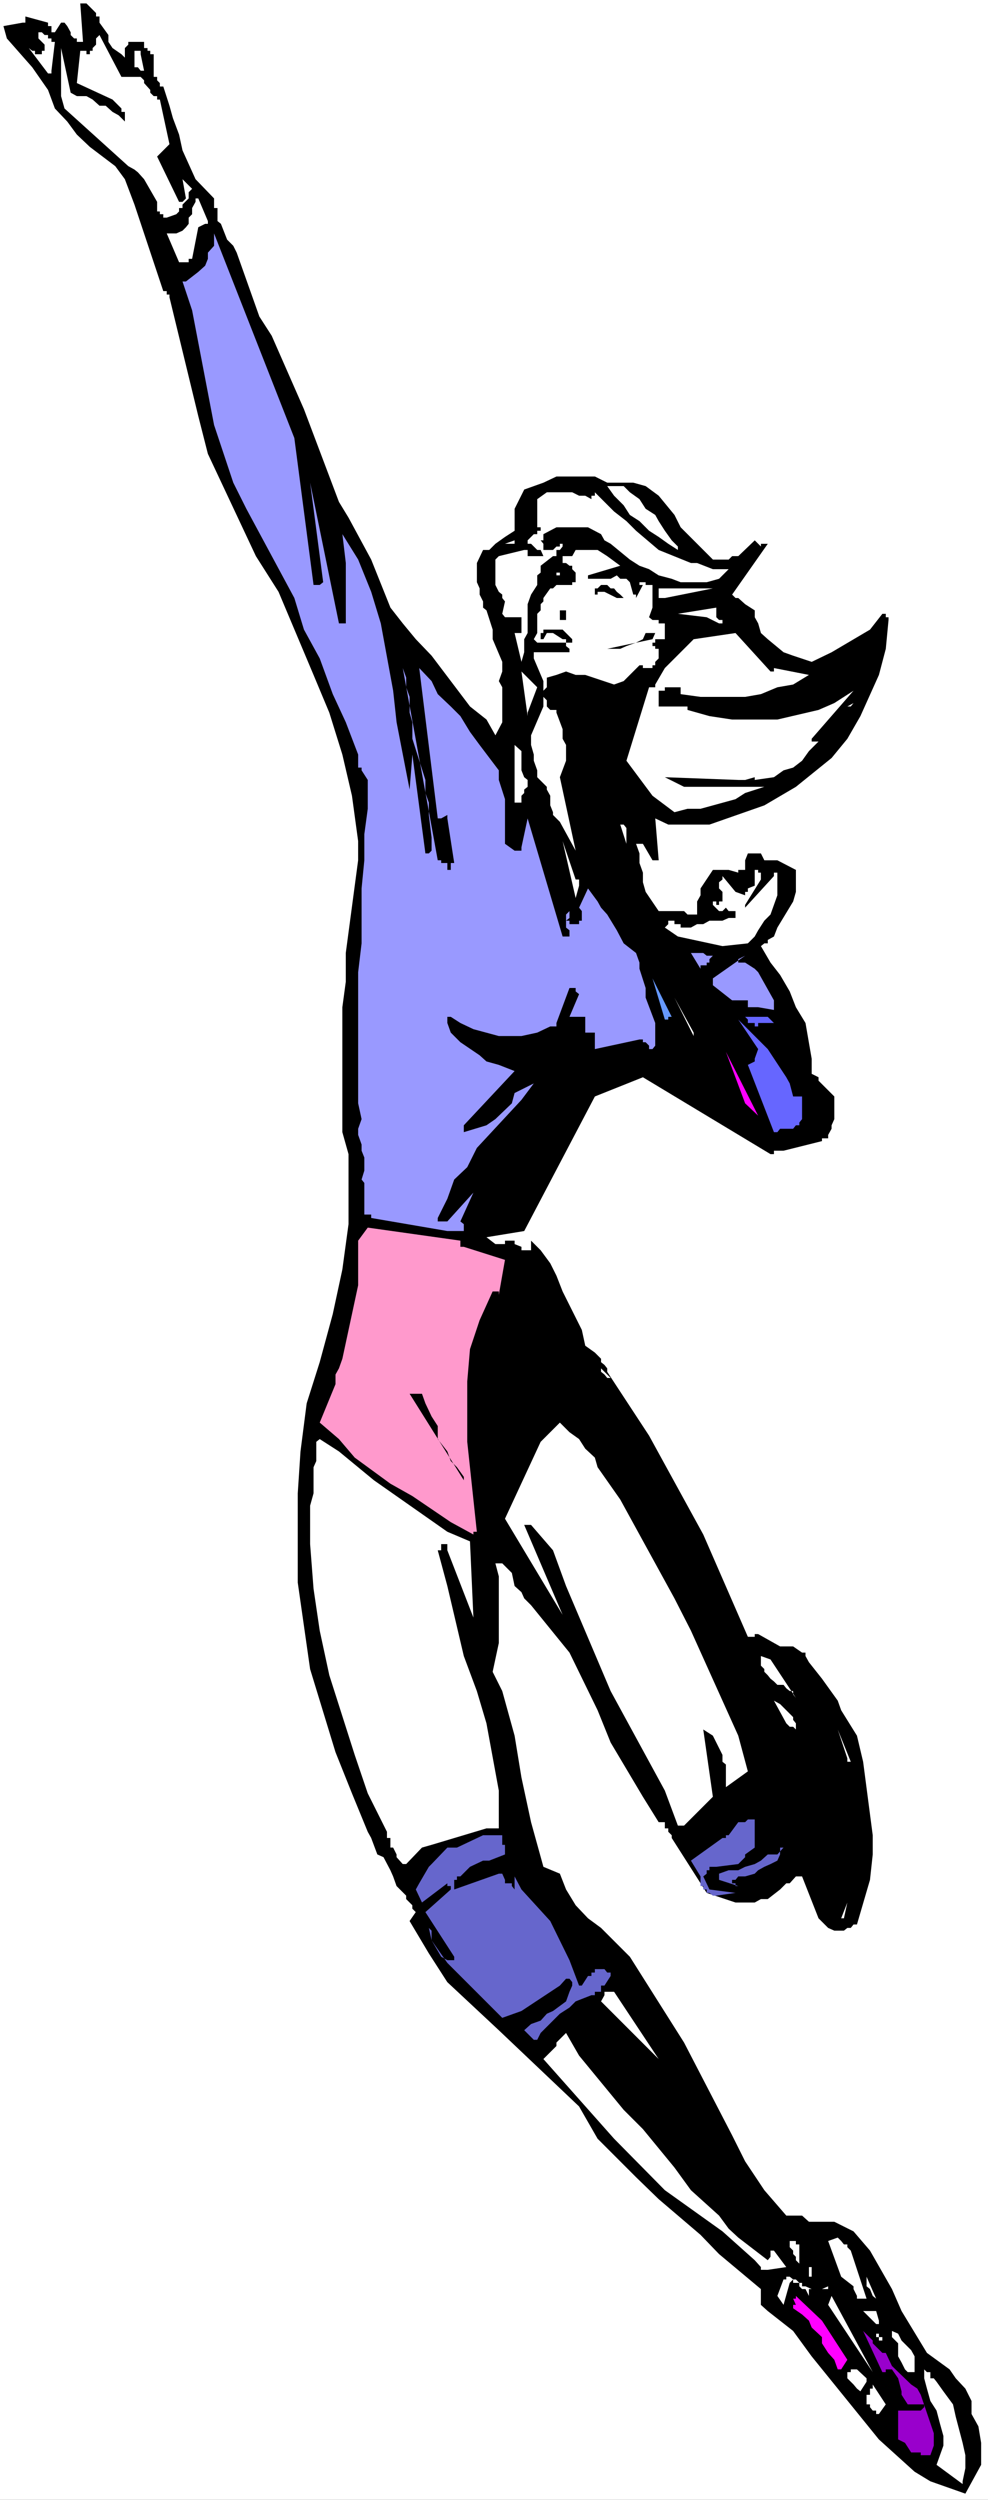 <?xml version="1.0" encoding="UTF-8" standalone="no"?>
<svg
   version="1.0"
   width="61.572mm"
   height="155.668mm"
   id="svg70"
   sodipodi:docname="Player 17.wmf"
   xmlns:inkscape="http://www.inkscape.org/namespaces/inkscape"
   xmlns:sodipodi="http://sodipodi.sourceforge.net/DTD/sodipodi-0.dtd"
   xmlns="http://www.w3.org/2000/svg"
   xmlns:svg="http://www.w3.org/2000/svg">
  <rect width="100%" height="100%" fill="#333333" stroke="none"/>
  <sodipodi:namedview
     id="namedview70"
     pagecolor="#ffffff"
     bordercolor="#000000"
     borderopacity="0.25"
     inkscape:showpageshadow="2"
     inkscape:pageopacity="0.0"
     inkscape:pagecheckerboard="0"
     inkscape:deskcolor="#d1d1d1"
     inkscape:document-units="mm" />
  <defs
     id="defs1">
    <pattern
       id="WMFhbasepattern"
       patternUnits="userSpaceOnUse"
       width="6"
       height="6"
       x="0"
       y="0" />
  </defs>
  <path
     style="fill:#ffffff;fill-opacity:1;fill-rule:evenodd;stroke:none"
     d="M 0,588.353 H 232.713 V 0 H 0 Z"
     id="path1" />
  <path
     style="fill:#000000;fill-opacity:1;fill-rule:evenodd;stroke:none"
     d="m 227.38,586.899 3.717,-6.787 v -5.171 l -0.646,-3.878 -1.616,-2.909 v -3.07 l -1.454,-2.909 -2.262,-2.424 -1.454,-2.101 -5.333,-3.878 -5.979,-9.857 -2.262,-5.171 -5.171,-9.049 -3.879,-4.525 -4.525,-2.262 h -5.979 l -1.616,-1.454 h -3.717 l -5.171,-5.979 -4.525,-6.787 -3.071,-6.14 -11.312,-21.815 -12.767,-20.199 -6.787,-6.787 -3.071,-2.262 -2.909,-3.07 -2.262,-3.717 -1.454,-3.717 -3.879,-1.616 -2.909,-10.503 -2.262,-10.503 -1.616,-9.857 -2.909,-10.503 -2.262,-4.525 1.454,-6.787 v -15.674 l -0.808,-3.07 h 1.616 l 2.262,2.262 0.646,3.07 1.616,1.454 0.646,1.454 1.616,1.616 9.05,11.15 6.626,13.574 3.071,7.595 7.595,12.766 3.717,5.979 h 1.454 v 0.808 0.646 h 0.808 v 0.808 l 0.808,0.808 v 0.646 l 8.242,12.927 6.787,2.262 h 4.525 l 1.454,-0.808 h 1.616 l 2.909,-2.262 1.454,-1.454 h 0.808 l 1.454,-1.616 h 1.454 l 3.879,9.857 2.262,2.262 1.454,0.646 h 2.262 l 0.808,-0.646 h 0.808 l 0.646,-0.808 h 0.808 l 3.071,-10.503 0.646,-5.979 v -4.525 l -2.262,-17.29 -1.454,-6.14 -3.717,-5.979 -0.808,-2.262 -3.717,-5.171 -3.071,-3.878 -0.808,-1.454 v -0.808 h -0.808 l -2.101,-1.454 h -3.071 l -5.171,-2.909 h -0.808 v 0.646 h -1.616 l -10.504,-24.077 -12.767,-23.269 -9.858,-15.028 v -0.808 l -0.646,-0.808 -0.808,-0.646 v -0.808 l -1.454,-1.454 -2.262,-1.616 -0.808,-3.717 -4.525,-9.049 -1.454,-3.717 -1.454,-2.909 -2.262,-3.07 -2.262,-2.262 v 2.262 h -2.262 v -0.808 l -1.616,-0.646 v -0.808 h -2.262 v 0.808 h -2.262 l -2.101,-1.616 8.888,-1.454 16.645,-31.672 11.312,-4.525 30.059,18.098 h 0.808 v -0.808 h 2.262 l 9.05,-2.262 v -0.646 h 1.454 v -0.808 l 0.808,-1.454 v -0.808 l 0.646,-1.454 v -5.332 l -3.717,-3.717 v -0.808 l -1.616,-0.808 v -3.555 l -1.454,-8.403 -2.262,-3.717 -1.454,-3.717 -2.262,-3.878 -2.262,-2.909 -2.262,-3.878 0.808,-0.646 h 0.808 v -0.808 l 1.454,-0.808 0.808,-2.101 3.717,-6.14 0.646,-2.262 v -5.171 l -4.363,-2.262 h -1.616 -0.646 -0.808 l -0.808,-1.616 h -3.071 l -0.646,1.616 v 2.262 h -1.616 v 0.646 l -2.262,-0.646 h -2.262 -1.454 l -2.909,4.363 v 1.616 l -0.808,1.454 v 3.07 h -2.262 l -0.808,-0.808 h -5.979 l -3.071,-4.525 -0.646,-2.262 v -2.262 l -0.808,-2.262 v -2.262 l -0.808,-2.262 h 1.616 l 2.262,3.878 h 1.454 l -0.808,-9.857 3.071,1.454 h 9.696 l 12.928,-4.525 7.434,-4.363 8.404,-6.787 3.717,-4.525 3.071,-5.332 4.363,-9.695 1.616,-6.14 0.646,-6.787 v -0.646 h -0.646 v -0.808 h -0.808 l -2.909,3.717 -9.05,5.332 -4.687,2.262 -4.363,-1.454 -2.262,-0.808 -3.717,-3.07 -1.616,-1.454 -0.646,-2.262 -0.808,-1.454 v -1.616 l -2.262,-1.454 -1.616,-1.454 h -0.646 l -0.808,-0.808 8.404,-11.958 h -1.616 v 0.646 l -1.454,-1.454 -3.879,3.717 h -1.454 l -0.808,0.808 h -3.717 l -7.595,-7.595 -1.454,-2.909 -3.717,-4.525 -3.071,-2.262 -2.909,-0.808 h -6.141 l -2.909,-1.454 h -9.05 l -3.071,1.454 -4.525,1.616 -2.262,4.525 v 2.101 1.616 1.454 l -2.262,1.454 -2.262,1.616 -1.454,1.454 h -1.454 l -1.454,3.07 v 4.525 l 0.646,1.454 v 1.454 l 0.808,1.616 v 1.454 l 0.808,0.646 1.454,4.525 v 2.262 l 2.262,5.333 v 2.262 l -0.808,2.262 0.808,1.454 v 8.241 l -1.616,3.07 -2.101,-3.717 -3.879,-3.07 -9.05,-11.958 -3.717,-3.878 -3.071,-3.717 -2.909,-3.717 L 87.429,131.697 82.096,121.84 79.833,118.123 71.592,96.308 63.996,79.018 61.087,74.494 55.754,59.466 54.946,57.85 53.492,56.395 52.037,52.679 51.229,52.032 v -3.07 h -0.808 v -2.262 l -4.363,-4.525 -3.071,-6.787 -0.808,-3.717 -1.454,-3.878 -0.808,-2.909 -1.454,-4.525 H 37.654 V 19.553 L 37.008,18.906 V 18.098 H 36.2 V 12.766 H 35.392 V 11.958 H 34.745 V 11.311 H 33.937 V 9.857 h -3.717 v 0.646 l -0.808,0.808 v 1.454 0.808 L 28.604,12.766 26.503,11.311 25.534,9.857 V 8.241 L 23.433,5.333 V 3.878 H 22.625 V 3.07 L 20.362,0.808 H 18.908 L 19.554,9.857 H 18.1 V 9.049 H 17.453 L 16.645,8.241 V 7.595 l -0.808,-1.454 -0.646,-0.808 h -0.808 l -1.454,2.262 h -0.808 v -1.454 H 11.312 V 5.333 L 5.979,3.878 V 5.333 H 5.333 l -4.525,0.808 0.808,2.909 5.979,6.787 3.717,5.333 1.616,4.363 2.909,3.07 2.262,3.07 3.071,2.909 5.979,4.525 2.262,3.07 2.262,5.979 6.787,20.36 h 0.808 v 0.808 h 0.646 v 0.646 l 6.787,27.955 2.262,8.888 11.312,24.077 5.333,8.403 8.242,19.553 3.717,8.888 3.071,9.857 2.262,9.695 1.454,10.665 v 4.525 l -2.909,21.815 v 6.787 l -0.808,5.979 v 29.41 l 1.454,5.171 v 16.482 l -1.454,10.665 -2.262,10.503 -3.071,11.311 -3.071,9.695 -1.454,11.311 -0.646,9.857 v 21.007 l 2.909,20.36 5.979,19.553 3.879,9.695 3.717,9.049 0.808,1.454 1.454,3.878 1.454,0.646 1.616,3.07 0.646,1.454 0.808,2.262 2.262,2.262 v 0.808 l 1.454,1.454 v 0.808 l 0.808,0.808 -1.454,2.101 4.525,7.595 4.363,6.787 12.12,11.311 18.908,17.937 4.363,7.595 9.05,9.049 5.333,5.171 9.858,8.403 4.363,4.525 9.858,8.241 v 3.717 l 1.616,1.454 5.979,4.686 4.363,5.979 15.837,19.553 8.404,7.595 3.717,2.262 z"
     id="path2" />
  <path
     style="fill:#ffffff;fill-opacity:1;fill-rule:evenodd;stroke:none"
     d="m 226.733,583.99 0.646,-3.07 v -3.07 l -0.646,-2.909 -0.808,-3.07 -0.808,-3.07 -0.646,-2.909 -2.262,-3.07 -1.616,-2.262 -0.646,-0.808 h -0.808 v -1.454 h -0.808 l -0.646,-0.646 v 2.101 l 0.646,2.424 0.808,2.909 1.454,2.262 0.808,3.07 0.808,2.909 v 2.262 l -0.808,2.262 -0.808,2.262 6.141,4.525 z"
     id="path3" />
  <path
     style="fill:#9900cc;fill-opacity:1;fill-rule:evenodd;stroke:none"
     d="m 218.33,577.85 h 0.808 l 0.808,-2.262 v -2.909 l -3.071,-9.049 -0.808,-1.454 -1.454,-0.97 -4.525,-4.363 -1.454,-3.07 h -0.808 l -2.262,-2.262 v -0.646 l -2.262,-2.262 4.525,9.695 h 0.808 v -0.646 h 1.454 l 1.454,2.101 0.808,3.07 v 0.808 l 1.454,2.262 h 3.879 v 0.646 l -0.808,0.808 h -5.333 v 0.808 3.717 0.808 1.454 l 1.616,0.808 1.454,2.262 h 0.808 0.646 0.808 v 0.646 z"
     id="path4" />
  <path
     style="fill:#ffffff;fill-opacity:1;fill-rule:evenodd;stroke:none"
     d="m 207.017,568.154 1.616,-2.262 -3.071,-4.686 v 0.97 h -0.646 v 0.646 0.808 h -0.808 v 0.646 0.808 0.808 h 0.808 v 0.646 l 0.646,0.808 h 0.808 v 0.808 z"
     id="path5" />
  <path
     style="fill:#ffffff;fill-opacity:1;fill-rule:evenodd;stroke:none"
     d="m 202.654,562.822 1.454,-2.262 v -0.808 l -2.262,-2.101 h -0.808 -0.646 v 0.646 h -0.808 v 1.454 l 0.808,0.808 0.646,0.646 0.808,0.97 z"
     id="path6" />
  <path
     style="fill:#ffffff;fill-opacity:1;fill-rule:evenodd;stroke:none"
     d="m 205.563,558.297 -9.696,-17.937 -0.808,2.101 z"
     id="path7" />
  <path
     style="fill:#ffffff;fill-opacity:1;fill-rule:evenodd;stroke:none"
     d="m 215.421,558.297 v -0.646 -1.616 -1.454 l -0.808,-1.454 -0.808,-0.808 -1.454,-1.454 -0.808,-1.616 -1.454,-0.646 v 1.454 l 1.454,1.454 v 1.616 1.454 l 0.808,1.454 0.808,1.616 0.646,0.646 z"
     id="path8" />
  <path
     style="fill:#ff00ff;fill-opacity:1;fill-rule:evenodd;stroke:none"
     d="m 198.129,557.651 1.454,-2.262 -5.979,-9.211 -6.141,-5.817 v 0.646 h -0.646 l 0.646,1.454 h -0.646 v 0.808 l 2.101,1.454 1.616,1.454 0.646,1.616 2.424,2.262 v 1.454 l 1.454,2.262 1.454,1.616 0.808,2.262 z"
     id="path9" />
  <path
     style="fill:#ffffff;fill-opacity:1;fill-rule:evenodd;stroke:none"
     d="m 207.826,550.864 v -0.808 h -0.808 v -0.808 h -0.646 v 0.808 h 0.646 v 0.808 z"
     id="path10" />
  <path
     style="fill:#ffffff;fill-opacity:1;fill-rule:evenodd;stroke:none"
     d="m 207.017,546.178 -0.646,-2.262 h -3.071 l 3.071,3.07 h 0.646 z"
     id="path11" />
  <path
     style="fill:#ffffff;fill-opacity:1;fill-rule:evenodd;stroke:none"
     d="m 184.554,542.461 1.454,-5.171 0.808,-0.808 v 0.808 h 1.454 v 0.808 l 0.646,0.646 h 0.808 l 0.808,1.616 v -1.616 h 0.646 l -1.454,-0.646 h -0.808 v -0.808 h -0.646 l -0.808,-0.808 h -0.646 l -0.808,-0.646 h -0.808 v 0.646 h -0.646 l -1.454,3.878 z"
     id="path12" />
  <path
     style="fill:#ffffff;fill-opacity:1;fill-rule:evenodd;stroke:none"
     d="m 204.109,541.007 -3.717,-11.311 -0.808,-0.808 v -0.646 h -0.808 l -0.646,-0.808 -0.808,-0.808 -2.262,0.808 3.071,8.403 2.909,2.262 v 0.646 l 0.808,1.616 v 0.646 h 0.808 0.646 z"
     id="path13" />
  <path
     style="fill:#ffffff;fill-opacity:1;fill-rule:evenodd;stroke:none"
     d="m 206.371,541.007 -2.262,-5.171 v 0.646 0.808 0.808 l 0.808,0.646 0.646,1.616 z"
     id="path14" />
  <path
     style="fill:#ffffff;fill-opacity:1;fill-rule:evenodd;stroke:none"
     d="m 193.604,538.745 h 1.454 v -0.646 z"
     id="path15" />
  <path
     style="fill:#ffffff;fill-opacity:1;fill-rule:evenodd;stroke:none"
     d="m 191.18,535.028 v -1.454 h -0.646 v 0.646 0.808 0.808 h 0.646 z"
     id="path16" />
  <path
     style="fill:#ffffff;fill-opacity:1;fill-rule:evenodd;stroke:none"
     d="m 180.837,534.22 4.363,-0.646 -2.909,-3.878 h -0.808 V 531.15 l -0.646,0.808 -6.949,-5.333 -2.262,-2.101 -2.262,-3.07 -6.626,-5.979 -3.879,-5.333 -7.434,-9.049 -4.525,-4.525 -10.504,-12.766 -3.071,-5.333 -2.262,2.262 v 0.808 l -3.071,3.07 16.645,18.745 11.959,12.119 13.575,9.695 7.595,6.787 1.454,1.616 v 0.646 z"
     id="path17" />
  <path
     style="fill:#ffffff;fill-opacity:1;fill-rule:evenodd;stroke:none"
     d="m 188.271,531.958 v -0.808 -0.646 -0.808 -0.808 -0.646 h -0.808 v -0.808 h -0.646 -0.808 v 0.808 0.646 l 0.808,0.808 v 0.808 l 0.646,0.646 v 0.808 l 0.808,0.808 z"
     id="path18" />
  <path
     style="fill:#000000;fill-opacity:1;fill-rule:evenodd;stroke:none"
     d="M 145.284,495.762 136.396,485.258 Z"
     id="path19" />
  <path
     style="fill:#ffffff;fill-opacity:1;fill-rule:evenodd;stroke:none"
     d="m 155.142,484.612 -10.504,-15.836 h -0.808 -0.808 -0.646 v 0.808 l -0.808,1.454 z"
     id="path20" />
  <path
     style="fill:#6666cc;fill-opacity:1;fill-rule:evenodd;stroke:none"
     d="m 126.538,480.087 0.808,-1.616 4.525,-4.525 2.262,-1.454 1.454,-1.454 3.717,-1.454 h 0.808 v 1.454 -1.454 -0.808 h 0.646 0.808 v -1.454 h 0.808 l 1.454,-2.262 v -0.808 h -0.808 l -0.646,-0.808 h -2.262 v 0.808 h -0.808 v 0.808 h -0.808 l -1.454,2.262 h -0.646 l -2.262,-5.979 -4.525,-9.211 -6.787,-7.433 -1.616,-3.07 v 3.07 l -0.646,-0.808 v -0.646 h -1.616 v -0.808 l -0.646,-1.454 h -0.808 l -10.504,3.717 v -2.262 h 0.646 v -0.808 h 0.808 l 2.262,-2.262 3.071,-1.454 h 1.454 l 3.717,-1.454 v -2.262 h -0.646 v -2.262 h -4.525 l -6.141,2.909 h -2.262 l -3.717,3.878 -0.646,0.646 -2.262,3.878 -0.808,1.454 1.454,3.07 5.979,-4.525 v 0.646 h 0.808 v 0.808 l -5.979,5.332 6.787,10.503 v 0.808 h -1.616 l -1.454,-0.808 -2.262,-3.878 v -0.646 -1.616 l -0.646,-0.646 0.646,2.909 3.717,5.333 12.928,12.927 4.525,-1.616 9.05,-5.979 1.454,-1.616 h 0.808 l 0.646,0.808 v 0.808 l -0.646,1.454 -0.808,2.262 -3.071,2.262 -1.454,0.646 -1.454,1.616 -2.262,0.808 -1.616,1.454 2.262,2.262 z"
     id="path21" />
  <path
     style="fill:#ffffff;fill-opacity:1;fill-rule:evenodd;stroke:none"
     d="m 198.776,451.486 0.808,-3.717 -1.454,3.717 z"
     id="path22" />
  <path
     style="fill:#6666cc;fill-opacity:1;fill-rule:evenodd;stroke:none"
     d="m 173.888,443.891 h -0.646 v -0.646 h -0.808 v -0.808 h 0.808 l 0.646,-0.808 h 1.616 l 2.262,-0.646 0.808,-0.808 1.454,-0.808 1.454,-0.646 1.616,-0.808 0.646,-1.454 v -1.616 h 0.808 l -1.454,1.616 h -2.262 l -1.616,1.454 -1.454,0.808 -2.262,0.646 -1.616,0.808 h -2.262 l -2.262,0.808 v 0.646 0.808 z"
     id="path23" />
  <path
     style="fill:#ffffff;fill-opacity:1;fill-rule:evenodd;stroke:none"
     d="m 95.671,438.72 3.717,-3.878 2.262,-0.646 12.928,-3.878 h 2.909 v -8.888 l -2.909,-15.836 -2.262,-7.595 -3.071,-8.241 -3.879,-16.482 -2.262,-8.403 h 0.808 v -1.454 h 1.454 v 1.454 l 6.141,15.836 -0.808,-17.937 -5.333,-2.262 -17.292,-12.119 -8.242,-6.787 -4.525,-2.909 -0.808,0.646 v 4.525 l -0.646,1.454 v 6.14 l -0.808,2.909 v 9.049 l 0.808,10.503 1.454,9.857 2.262,10.503 5.979,18.745 3.071,9.049 4.525,9.049 v 1.454 h 0.808 v 2.262 h 0.646 l 0.808,1.616 v 0.646 l 1.454,1.616 z"
     id="path24" />
  <path
     style="fill:#6666cc;fill-opacity:1;fill-rule:evenodd;stroke:none"
     d="m 168.717,446.153 4.525,-0.646 -6.141,-0.808 -1.454,-3.07 0.808,-0.646 v -0.808 h 0.646 v -0.808 h 1.616 l 5.171,-0.646 1.616,-1.616 v -0.646 l 2.262,-1.616 v -5.979 -0.646 h -1.616 l -0.646,0.646 h -1.616 l -2.262,3.07 h -0.646 v 0.646 h -0.808 l -7.434,5.333 2.262,3.717 v 2.262 h 0.646 v 0.808 h 0.808 v 0.808 h 0.646 l 0.808,0.646 z"
     id="path25" />
  <path
     style="fill:#ffffff;fill-opacity:1;fill-rule:evenodd;stroke:none"
     d="m 202.654,430.317 -0.808,-10.503 z"
     id="path26" />
  <path
     style="fill:#ffffff;fill-opacity:1;fill-rule:evenodd;stroke:none"
     d="m 195.059,429.671 v -0.808 -0.646 z"
     id="path27" />
  <path
     style="fill:#ffffff;fill-opacity:1;fill-rule:evenodd;stroke:none"
     d="m 161.121,429.671 6.787,-6.787 -2.262,-15.836 2.262,1.454 2.262,4.525 v 1.616 l 0.808,0.646 v 5.333 l 5.171,-3.717 -2.262,-8.403 -11.151,-24.723 -3.879,-7.595 -12.767,-23.269 -5.333,-7.595 -0.646,-2.262 -2.262,-2.101 -1.454,-2.262 -2.262,-1.616 -2.262,-2.262 -4.525,4.525 -8.404,18.098 13.575,22.623 -9.05,-21.168 h 1.616 l 5.171,5.979 3.071,8.403 10.504,24.723 12.767,23.431 3.071,8.241 z"
     id="path28" />
  <path
     style="fill:#000000;fill-opacity:1;fill-rule:evenodd;stroke:none"
     d="M 95.671,420.622 90.338,410.118 Z"
     id="path29" />
  <path
     style="fill:#ffffff;fill-opacity:1;fill-rule:evenodd;stroke:none"
     d="m 199.584,413.835 -2.262,-6.787 3.071,7.595 h -0.808 z"
     id="path30" />
  <path
     style="fill:#ffffff;fill-opacity:1;fill-rule:evenodd;stroke:none"
     d="m 187.463,407.048 v -1.454 l -0.646,-0.808 v -0.646 l -0.808,-0.808 -0.808,-0.808 -0.646,-0.646 -0.808,-0.808 -1.454,-0.808 2.909,5.333 0.808,0.808 h 0.808 z"
     id="path31" />
  <path
     style="fill:#ffffff;fill-opacity:1;fill-rule:evenodd;stroke:none"
     d="m 189.726,406.402 -5.979,-7.595 z"
     id="path32" />
  <path
     style="fill:#ffffff;fill-opacity:1;fill-rule:evenodd;stroke:none"
     d="m 187.463,399.615 -5.979,-9.049 -2.262,-0.808 v 0.808 0.646 0.808 l 0.808,0.808 v 0.646 l 0.808,0.808 0.646,0.808 0.808,0.646 0.808,0.808 h 1.454 l 0.646,0.808 0.808,0.646 h 0.808 v 0.808 z"
     id="path33" />
  <path
     style="fill:#ff99cc;fill-opacity:1;fill-rule:evenodd;stroke:none"
     d="m 112.316,360.51 -2.262,-21.168 v -14.22 l 0.646,-7.595 2.262,-6.787 3.071,-6.787 h 1.454 v 0.808 l 1.454,-8.241 -9.696,-3.07 h -0.808 v -1.454 l -21.817,-3.07 -2.262,3.07 v 3.717 3.717 3.07 l -3.717,17.29 -0.808,2.262 -0.808,1.454 v 2.262 l -3.717,9.049 4.525,3.878 3.717,4.363 8.404,6.14 5.171,2.909 9.05,6.14 5.333,2.909 v -0.646 z"
     id="path34" />
  <path
     style="fill:#000000;fill-opacity:1;fill-rule:evenodd;stroke:none"
     d="m 109.246,347.582 -1.616,-2.262 -1.454,-1.454 -0.808,-2.262 -2.262,-2.909 v -3.07 l -1.454,-2.262 -1.454,-3.07 -0.808,-2.262 h -0.646 -0.808 -0.808 -0.646 l 12.767,20.36 z"
     id="path35" />
  <path
     style="fill:#ffffff;fill-opacity:1;fill-rule:evenodd;stroke:none"
     d="M 143.829,324.313 141.567,322.051 v 0.808 l 0.808,0.646 0.646,0.808 z"
     id="path36" />
  <path
     style="fill:#9999ff;fill-opacity:1;fill-rule:evenodd;stroke:none"
     d="m 105.367,289.733 h 3.879 v -1.616 l -0.808,-0.646 3.071,-6.787 -6.141,6.787 h -2.262 v -0.808 l 2.262,-4.525 1.616,-4.525 3.071,-2.909 2.262,-4.525 10.504,-11.311 2.909,-3.878 -4.525,2.262 -0.646,2.424 -3.879,3.717 -2.101,1.454 -5.333,1.616 v -1.616 l 11.959,-12.766 -3.717,-1.454 -2.909,-0.808 -1.616,-1.454 -4.525,-3.07 -2.262,-2.262 -0.808,-2.262 v -0.808 -0.646 h 0.808 l 2.262,1.454 3.071,1.454 5.979,1.616 h 5.333 l 3.717,-0.808 3.071,-1.454 h 1.454 v -0.808 l 3.071,-8.241 h 1.454 v 0.808 l 0.808,0.646 -2.262,5.333 h 3.717 v 3.717 h 2.262 v 0.808 3.07 l 10.504,-2.262 h 0.808 v 0.646 h 0.646 l 0.808,0.808 v 0.808 h 0.808 l 0.646,-0.808 v -5.332 l -2.262,-5.979 v -2.262 l -1.454,-4.525 v -1.454 l -0.808,-2.262 -2.909,-2.262 -1.616,-3.07 -2.262,-3.717 -1.454,-1.616 -0.808,-1.454 -2.262,-3.07 -2.101,4.525 0.646,0.808 v 2.262 h -0.646 v 0.808 h -2.262 v -0.808 h -0.808 l 0.808,-0.646 v -1.616 l -0.808,0.808 v 3.07 l 0.808,0.646 v 1.454 h -0.808 -0.808 l -8.242,-27.794 -1.454,6.787 v 0.808 h -1.616 l -2.262,-1.616 v -5.979 -2.262 -2.262 l -1.454,-4.525 v -2.262 l -4.525,-5.979 -2.262,-3.07 -2.262,-3.717 -2.262,-2.262 -3.071,-2.909 -1.454,-3.07 -2.909,-3.07 4.363,35.388 h 0.808 l 1.454,-0.808 v 0.808 l 1.616,10.503 h -0.808 v 1.616 h -0.808 v -1.616 h -1.454 v -0.646 h -0.808 l -8.242,-45.246 0.808,2.262 v 2.262 l 0.808,2.262 v 3.717 l 0.646,2.262 v 3.878 l 3.071,9.695 v 3.07 l 0.808,2.262 v 2.909 l 0.646,5.332 v 3.07 l -0.646,0.646 h -0.808 l -3.071,-23.269 -0.646,8.241 -3.071,-15.836 -0.808,-7.433 -2.909,-15.836 -2.262,-7.433 -3.071,-7.595 -3.717,-5.979 0.808,6.787 v 14.22 h -1.616 l -6.787,-33.126 3.071,23.431 -0.808,0.646 H 73.854 L 69.329,103.095 50.421,54.941 v 1.454 1.454 l -1.454,1.616 v 1.454 l -0.646,1.616 -1.616,1.454 -2.909,2.262 h -0.808 l 2.262,6.787 5.171,26.986 4.525,13.574 3.071,6.14 11.312,21.007 2.262,7.433 3.717,6.787 3.071,8.403 3.071,6.625 2.909,7.595 v 3.07 h 0.808 v 0.646 l 1.454,2.262 v 6.787 l -0.808,5.979 v 6.14 l -0.646,6.625 v 12.927 l -0.808,6.787 v 30.864 l 0.808,3.717 -0.808,2.262 v 1.454 l 0.808,2.262 v 1.454 l 0.646,1.616 v 3.07 l -0.646,2.101 0.646,0.808 v 7.433 h 1.616 v 0.808 z"
     id="path37" />
  <path
     style="fill:#6666ff;fill-opacity:1;fill-rule:evenodd;stroke:none"
     d="m 183.1,266.464 0.646,-0.808 h 3.071 l 0.646,-0.808 h 0.808 v -0.646 l 0.646,-0.808 v -5.332 h -2.101 l -0.808,-3.07 -0.808,-1.454 -4.363,-6.625 -6.949,-6.948 4.687,6.948 -0.808,2.262 v 0.646 l -1.616,0.808 6.141,15.836 z"
     id="path38" />
  <path
     style="fill:#ff00ff;fill-opacity:1;fill-rule:evenodd;stroke:none"
     d="m 178.575,262.586 -7.595,-15.028 4.525,12.119 z"
     id="path39" />
  <path
     style="fill:#ffffff;fill-opacity:1;fill-rule:evenodd;stroke:none"
     d="m 163.384,243.033 -4.525,-8.241 4.525,9.049 z"
     id="path40" />
  <path
     style="fill:#6666ff;fill-opacity:1;fill-rule:evenodd;stroke:none"
     d="m 178.575,240.771 h 0.646 0.808 0.808 0.646 0.808 l -0.808,-0.808 -0.646,-0.646 h -0.808 -0.808 -0.646 -0.808 -1.616 -0.646 l 0.646,0.646 v 0.808 h 1.616 v 0.808 h 0.808 z"
     id="path41" />
  <path
     style="fill:#6699ff;fill-opacity:1;fill-rule:evenodd;stroke:none"
     d="m 156.596,239.963 h 0.808 v -0.646 h 0.808 l -4.525,-9.049 z"
     id="path42" />
  <path
     style="fill:#9999ff;fill-opacity:1;fill-rule:evenodd;stroke:none"
     d="m 182.292,237.054 v -1.616 l -3.717,-6.625 -0.808,-0.808 -2.262,-1.454 h -1.616 v -0.808 l 1.616,-0.808 -7.595,5.332 v 1.616 l 4.525,3.555 h 3.717 v 1.616 h 1.616 0.808 l 3.717,0.646 z"
     id="path43" />
  <path
     style="fill:#9999ff;fill-opacity:1;fill-rule:evenodd;stroke:none"
     d="m 165.646,227.197 h 0.808 v -0.646 h 0.646 v -0.808 l 0.808,-0.808 h -0.808 -0.646 l -0.808,-0.646 h -0.646 -0.808 -0.808 -0.646 l 2.262,3.717 v -0.808 z"
     id="path44" />
  <path
     style="fill:#ffffff;fill-opacity:1;fill-rule:evenodd;stroke:none"
     d="m 170.171,222.673 5.979,-0.646 1.616,-1.616 0.808,-1.454 1.454,-2.262 1.454,-1.454 1.616,-4.525 v -5.333 h -0.808 v -0.646 1.454 l -6.787,7.433 v -0.646 l 3.717,-5.979 v -1.616 h -0.646 v -0.646 h -0.808 v 3.717 l -1.616,0.646 v 0.808 h -0.646 v 0.808 l -2.262,-0.808 -3.071,-3.717 v 0.808 l -0.808,0.646 v 1.454 l 0.808,0.808 v 2.262 h -0.808 v 0.808 h -0.646 v -0.808 h -0.808 v -1.454 2.262 l 1.454,1.454 h 0.808 l 0.808,-0.808 0.646,0.808 h 1.616 v 1.616 h -1.616 l -1.454,0.646 h -3.071 l -1.454,0.808 h -1.454 l -1.454,0.808 h -2.424 v -0.808 h -1.454 v -0.808 h -1.454 v 0.808 l -0.808,0.808 3.071,2.101 z"
     id="path45" />
  <path
     style="fill:#ffffff;fill-opacity:1;fill-rule:evenodd;stroke:none"
     d="m 135.588,211.361 0.808,-2.909 v -0.808 -0.646 h -0.808 l -3.071,-9.049 z"
     id="path46" />
  <path
     style="fill:#ffffff;fill-opacity:1;fill-rule:evenodd;stroke:none"
     d="m 131.871,210.715 -5.333,-22.623 z"
     id="path47" />
  <path
     style="fill:#ffffff;fill-opacity:1;fill-rule:evenodd;stroke:none"
     d="m 135.588,200.211 -3.717,-17.29 1.454,-3.878 v -3.717 l -0.808,-1.454 v -2.262 l -1.454,-3.878 v -0.646 h -1.454 l -0.808,-0.808 v -1.454 l -0.808,-0.808 v -1.454 l 0.808,-0.808 v -2.262 l 2.262,-0.646 2.262,-0.808 2.262,0.808 h 2.262 l 6.787,2.262 2.262,-0.808 3.717,-3.717 h 0.808 v 0.646 h 2.262 v -0.646 h 0.646 v -0.808 l 0.808,-0.808 v -2.262 h -0.808 v -0.646 h -0.646 v -0.808 h 0.646 v -0.808 h 2.262 v -1.454 -2.262 h -1.454 v -0.808 h -1.454 l -0.808,-0.646 0.808,-2.262 v -5.333 h -1.616 v -0.646 h -1.454 v 0.646 h 0.808 l -1.616,3.07 v -0.808 h -0.646 l -0.808,-2.909 -0.808,-0.808 h -1.454 l -0.808,-0.808 -1.454,0.808 h -5.333 v -0.808 l 7.595,-2.262 -3.071,-2.262 -2.262,-1.454 h -3.717 -0.646 -0.808 l -0.808,1.454 h -0.646 -0.808 -0.808 v 1.616 h 0.808 l 0.808,0.646 h 0.646 v 0.808 l 0.808,0.808 v 2.262 h -0.808 v 0.646 h -3.717 l -0.808,0.808 h -0.646 l -1.616,2.262 v 0.808 l -0.646,0.646 v 1.454 l -0.808,0.808 v 4.525 l -0.808,1.454 0.808,0.808 h 6.787 v 0.808 l 0.808,0.646 v 0.808 h -8.404 v 1.454 l 2.262,5.333 v 5.979 l -2.909,6.787 v 2.262 l 0.646,2.262 v 1.454 l 0.808,2.262 v 1.616 l 2.262,2.262 v 0.646 l 0.808,1.454 v 2.262 l 0.646,1.616 v 0.646 l 1.616,1.616 z"
     id="path48" />
  <path
     style="fill:#ffffff;fill-opacity:1;fill-rule:evenodd;stroke:none"
     d="m 147.546,198.595 v -2.909 -0.808 L 146.9,194.071 h -0.808 z"
     id="path49" />
  <path
     style="fill:#ffffff;fill-opacity:1;fill-rule:evenodd;stroke:none"
     d="m 158.859,191.162 3.071,-0.808 h 3.071 l 8.242,-2.262 2.262,-1.454 4.525,-1.454 h -18.908 l -4.525,-2.262 17.292,0.646 h 3.879 l 4.525,-0.646 2.262,-1.616 2.262,-0.646 2.101,-1.616 1.616,-2.262 2.262,-2.262 h -1.616 v -0.646 l 9.858,-11.311 -4.525,2.909 -3.717,1.616 -9.696,2.262 h -10.666 l -5.333,-0.808 -5.171,-1.454 v -0.808 h -2.262 -4.525 v -0.808 -1.454 -0.646 -0.808 h 1.454 v -0.808 h 3.717 v 1.616 l 4.687,0.646 h 10.504 l 3.717,-0.646 3.879,-1.616 3.717,-0.646 3.717,-2.262 -8.242,-1.616 v 0.808 h -0.808 l -8.242,-9.049 -9.858,1.454 -6.787,6.787 -2.262,3.878 v 0.646 h -1.454 l -5.333,17.29 6.141,8.241 z"
     id="path50" />
  <path
     style="fill:#ffffff;fill-opacity:1;fill-rule:evenodd;stroke:none"
     d="m 122.821,188.9 v -0.808 -0.808 l 0.646,-0.646 v -0.808 l 0.808,-0.646 v -1.616 l -0.808,-0.646 -0.646,-1.616 v -1.454 -1.454 -1.616 l -1.616,-1.454 v -1.454 -1.616 1.616 1.454 1.454 2.262 2.262 1.616 2.262 0.646 0.808 0.646 0.808 0.808 0.646 -0.646 z"
     id="path51" />
  <path
     style="fill:#000000;fill-opacity:1;fill-rule:evenodd;stroke:none"
     d="m 175.504,183.568 h 0.646 1.616 v -0.646 z"
     id="path52" />
  <path
     style="fill:#000000;fill-opacity:1;fill-rule:evenodd;stroke:none"
     d="m 180.029,181.305 11.151,-6.787 z"
     id="path53" />
  <path
     style="fill:#ffffff;fill-opacity:1;fill-rule:evenodd;stroke:none"
     d="m 124.275,167.732 2.262,-5.979 -3.717,-3.717 1.454,10.503 z"
     id="path54" />
  <path
     style="fill:#ffffff;fill-opacity:1;fill-rule:evenodd;stroke:none"
     d="m 199.584,166.277 h 0.808 l 0.646,-0.808 z"
     id="path55" />
  <path
     style="fill:#ffffff;fill-opacity:1;fill-rule:evenodd;stroke:none"
     d="m 180.029,164.823 11.151,-3.07 z"
     id="path56" />
  <path
     style="fill:#ffffff;fill-opacity:1;fill-rule:evenodd;stroke:none"
     d="m 122.821,155.774 0.646,-2.262 v -3.07 l 0.808,-1.454 v -6.787 l 0.808,-2.262 1.454,-2.262 v -2.262 l 0.808,-0.646 v -1.616 l 2.909,-2.262 h 0.808 v -1.454 h 0.808 l 0.646,-0.808 v -0.646 h -0.646 v 0.646 h -0.808 l -0.808,0.808 h -2.262 v -1.454 l -0.646,-0.808 h 0.646 v -1.454 l 3.071,-1.616 h 7.434 l 3.071,1.616 0.808,1.454 1.454,0.808 4.525,3.717 2.262,1.454 2.262,0.808 2.262,1.454 3.071,0.808 2.101,0.808 h 6.141 l 2.909,-0.808 2.262,-2.262 h -3.717 l -3.717,-1.454 h -1.454 l -7.595,-3.07 -5.333,-4.525 -2.262,-2.262 -2.909,-2.262 -4.525,-4.525 v 0.808 h -0.808 v 0.808 l -1.454,-0.808 h -1.454 l -1.616,-0.808 h -5.979 l -2.262,1.616 v 6.625 h 0.808 v 0.808 h -0.808 v 0.808 h -0.808 l -1.454,1.454 v 0.808 h 0.808 l 1.454,1.454 h 0.808 l 0.646,1.454 h -1.454 -2.262 v -1.454 h -0.808 l -5.979,1.454 -0.808,0.808 v 5.979 l 0.808,1.616 0.808,0.646 v 0.808 l 0.646,0.808 -0.646,2.909 0.646,0.808 h 3.879 v 0.646 3.07 h -1.616 z"
     id="path57" />
  <path
     style="fill:#000000;fill-opacity:1;fill-rule:evenodd;stroke:none"
     d="m 143.021,152.704 10.666,-2.262 0.646,-1.454 h -0.646 -1.616 l -0.646,1.454 -1.616,0.808 -2.262,0.808 -1.454,0.646 h -1.454 z"
     id="path58" />
  <path
     style="fill:#000000;fill-opacity:1;fill-rule:evenodd;stroke:none"
     d="m 134.78,151.249 v -0.808 l -2.262,-2.262 h -3.717 -0.808 v 0.808 h -0.646 v 1.454 h 0.646 l 0.808,-1.454 h 0.808 0.646 l 2.262,1.454 h 0.808 v 0.808 h 0.808 z"
     id="path59" />
  <path
     style="fill:#ffffff;fill-opacity:1;fill-rule:evenodd;stroke:none"
     d="m 169.363,146.725 h 0.808 v -0.808 h -0.808 l -0.646,-0.646 v -0.808 -0.808 -0.646 l -9.05,1.454 6.787,0.808 z"
     id="path60" />
  <path
     style="fill:#000000;fill-opacity:1;fill-rule:evenodd;stroke:none"
     d="m 132.517,145.917 h 0.808 v -0.646 -0.808 -0.808 h -0.808 -0.646 v 0.808 0.808 0.646 z"
     id="path61" />
  <path
     style="fill:#000000;fill-opacity:1;fill-rule:evenodd;stroke:none"
     d="m 145.284,140.746 h 0.808 0.808 l -0.808,-0.808 -0.808,-0.646 -0.646,-0.808 h -0.808 l -0.808,-0.808 H 141.567 l -0.808,0.808 h -0.646 v 0.808 0.646 h 0.646 v -0.646 h 0.808 0.808 z"
     id="path62" />
  <path
     style="fill:#ffffff;fill-opacity:1;fill-rule:evenodd;stroke:none"
     d="m 156.596,140.746 11.312,-2.262 h -11.312 -1.454 v 0.808 0.646 0.808 z"
     id="path63" />
  <path
     style="fill:#ffffff;fill-opacity:1;fill-rule:evenodd;stroke:none"
     d="m 131.871,135.413 v -0.646 h -0.808 -0.808 0.808 v 0.646 z"
     id="path64" />
  <path
     style="fill:#ffffff;fill-opacity:1;fill-rule:evenodd;stroke:none"
     d="m 159.667,128.627 -1.454,-1.454 -1.616,-2.262 -1.454,-2.262 -0.808,-1.454 -2.262,-1.454 -1.454,-2.262 -2.262,-1.616 -1.454,-1.454 h -3.879 l 1.616,2.262 2.262,2.262 1.454,2.262 2.262,1.454 2.262,2.262 2.262,1.454 2.262,1.616 2.262,1.454 z"
     id="path65" />
  <path
     style="fill:#ffffff;fill-opacity:1;fill-rule:evenodd;stroke:none"
     d="m 118.942,127.98 h 1.616 0.646 v -0.808 z"
     id="path66" />
  <path
     style="fill:#ffffff;fill-opacity:1;fill-rule:evenodd;stroke:none"
     d="m 42.987,61.728 h 0.808 0.646 v -0.808 h 0.808 l 1.454,-7.433 1.616,-0.808 h 0.646 V 52.032 L 46.704,46.7 h -0.646 v 0.808 l -0.808,1.454 v 1.454 l -0.808,0.808 v 1.454 l -0.646,0.808 -0.808,0.808 -1.454,0.646 h -2.262 l 2.909,6.787 z"
     id="path67" />
  <path
     style="fill:#ffffff;fill-opacity:1;fill-rule:evenodd;stroke:none"
     d="m 39.27,51.224 2.262,-0.808 0.646,-0.646 v -0.808 h 0.808 v -0.808 l 1.454,-1.454 v -1.454 l 0.808,-0.808 -2.262,-2.262 0.808,4.525 -0.808,0.808 H 42.179 L 37.008,36.843 39.917,33.934 37.654,23.431 H 37.008 V 22.623 H 36.2 L 35.392,21.815 V 21.168 L 33.937,19.553 V 18.906 L 33.129,18.098 H 28.604 L 23.433,8.241 22.625,9.049 v 1.454 l -0.808,0.808 v 0.646 h -0.646 v 0.808 h -0.808 v -0.808 h -1.454 l -0.808,7.595 8.404,3.878 2.101,2.101 v 0.808 h 0.808 v 0.808 0.646 0.808 l -1.454,-1.454 -1.454,-0.808 -1.616,-1.454 h -1.454 l -1.616,-1.454 -1.454,-0.808 H 18.1 L 16.645,21.815 14.383,11.311 v 2.262 1.454 7.595 l 0.808,2.909 15.029,13.574 1.454,0.808 0.808,0.646 1.454,1.616 3.071,5.333 v 2.262 h 0.646 v 0.646 h 0.808 v 0.808 z"
     id="path68" />
  <path
     style="fill:#ffffff;fill-opacity:1;fill-rule:evenodd;stroke:none"
     d="M 12.12,16.644 12.928,9.857 H 12.12 V 9.049 H 11.312 V 8.241 H 10.504 L 9.858,7.595 H 9.05 V 8.241 9.049 L 9.858,9.857 10.504,10.503 v 0.808 0.646 H 9.858 v 0.808 H 9.05 8.242 V 11.958 H 7.595 L 6.787,11.311 11.312,17.29 h 0.808 z"
     id="path69" />
  <path
     style="fill:#ffffff;fill-opacity:1;fill-rule:evenodd;stroke:none"
     d="m 33.937,16.644 -0.808,-3.878 v -0.808 h -0.646 -0.808 v 0.808 0.808 0.646 0.808 0.808 h 0.808 l 0.646,0.808 z"
     id="path70" />
</svg>
